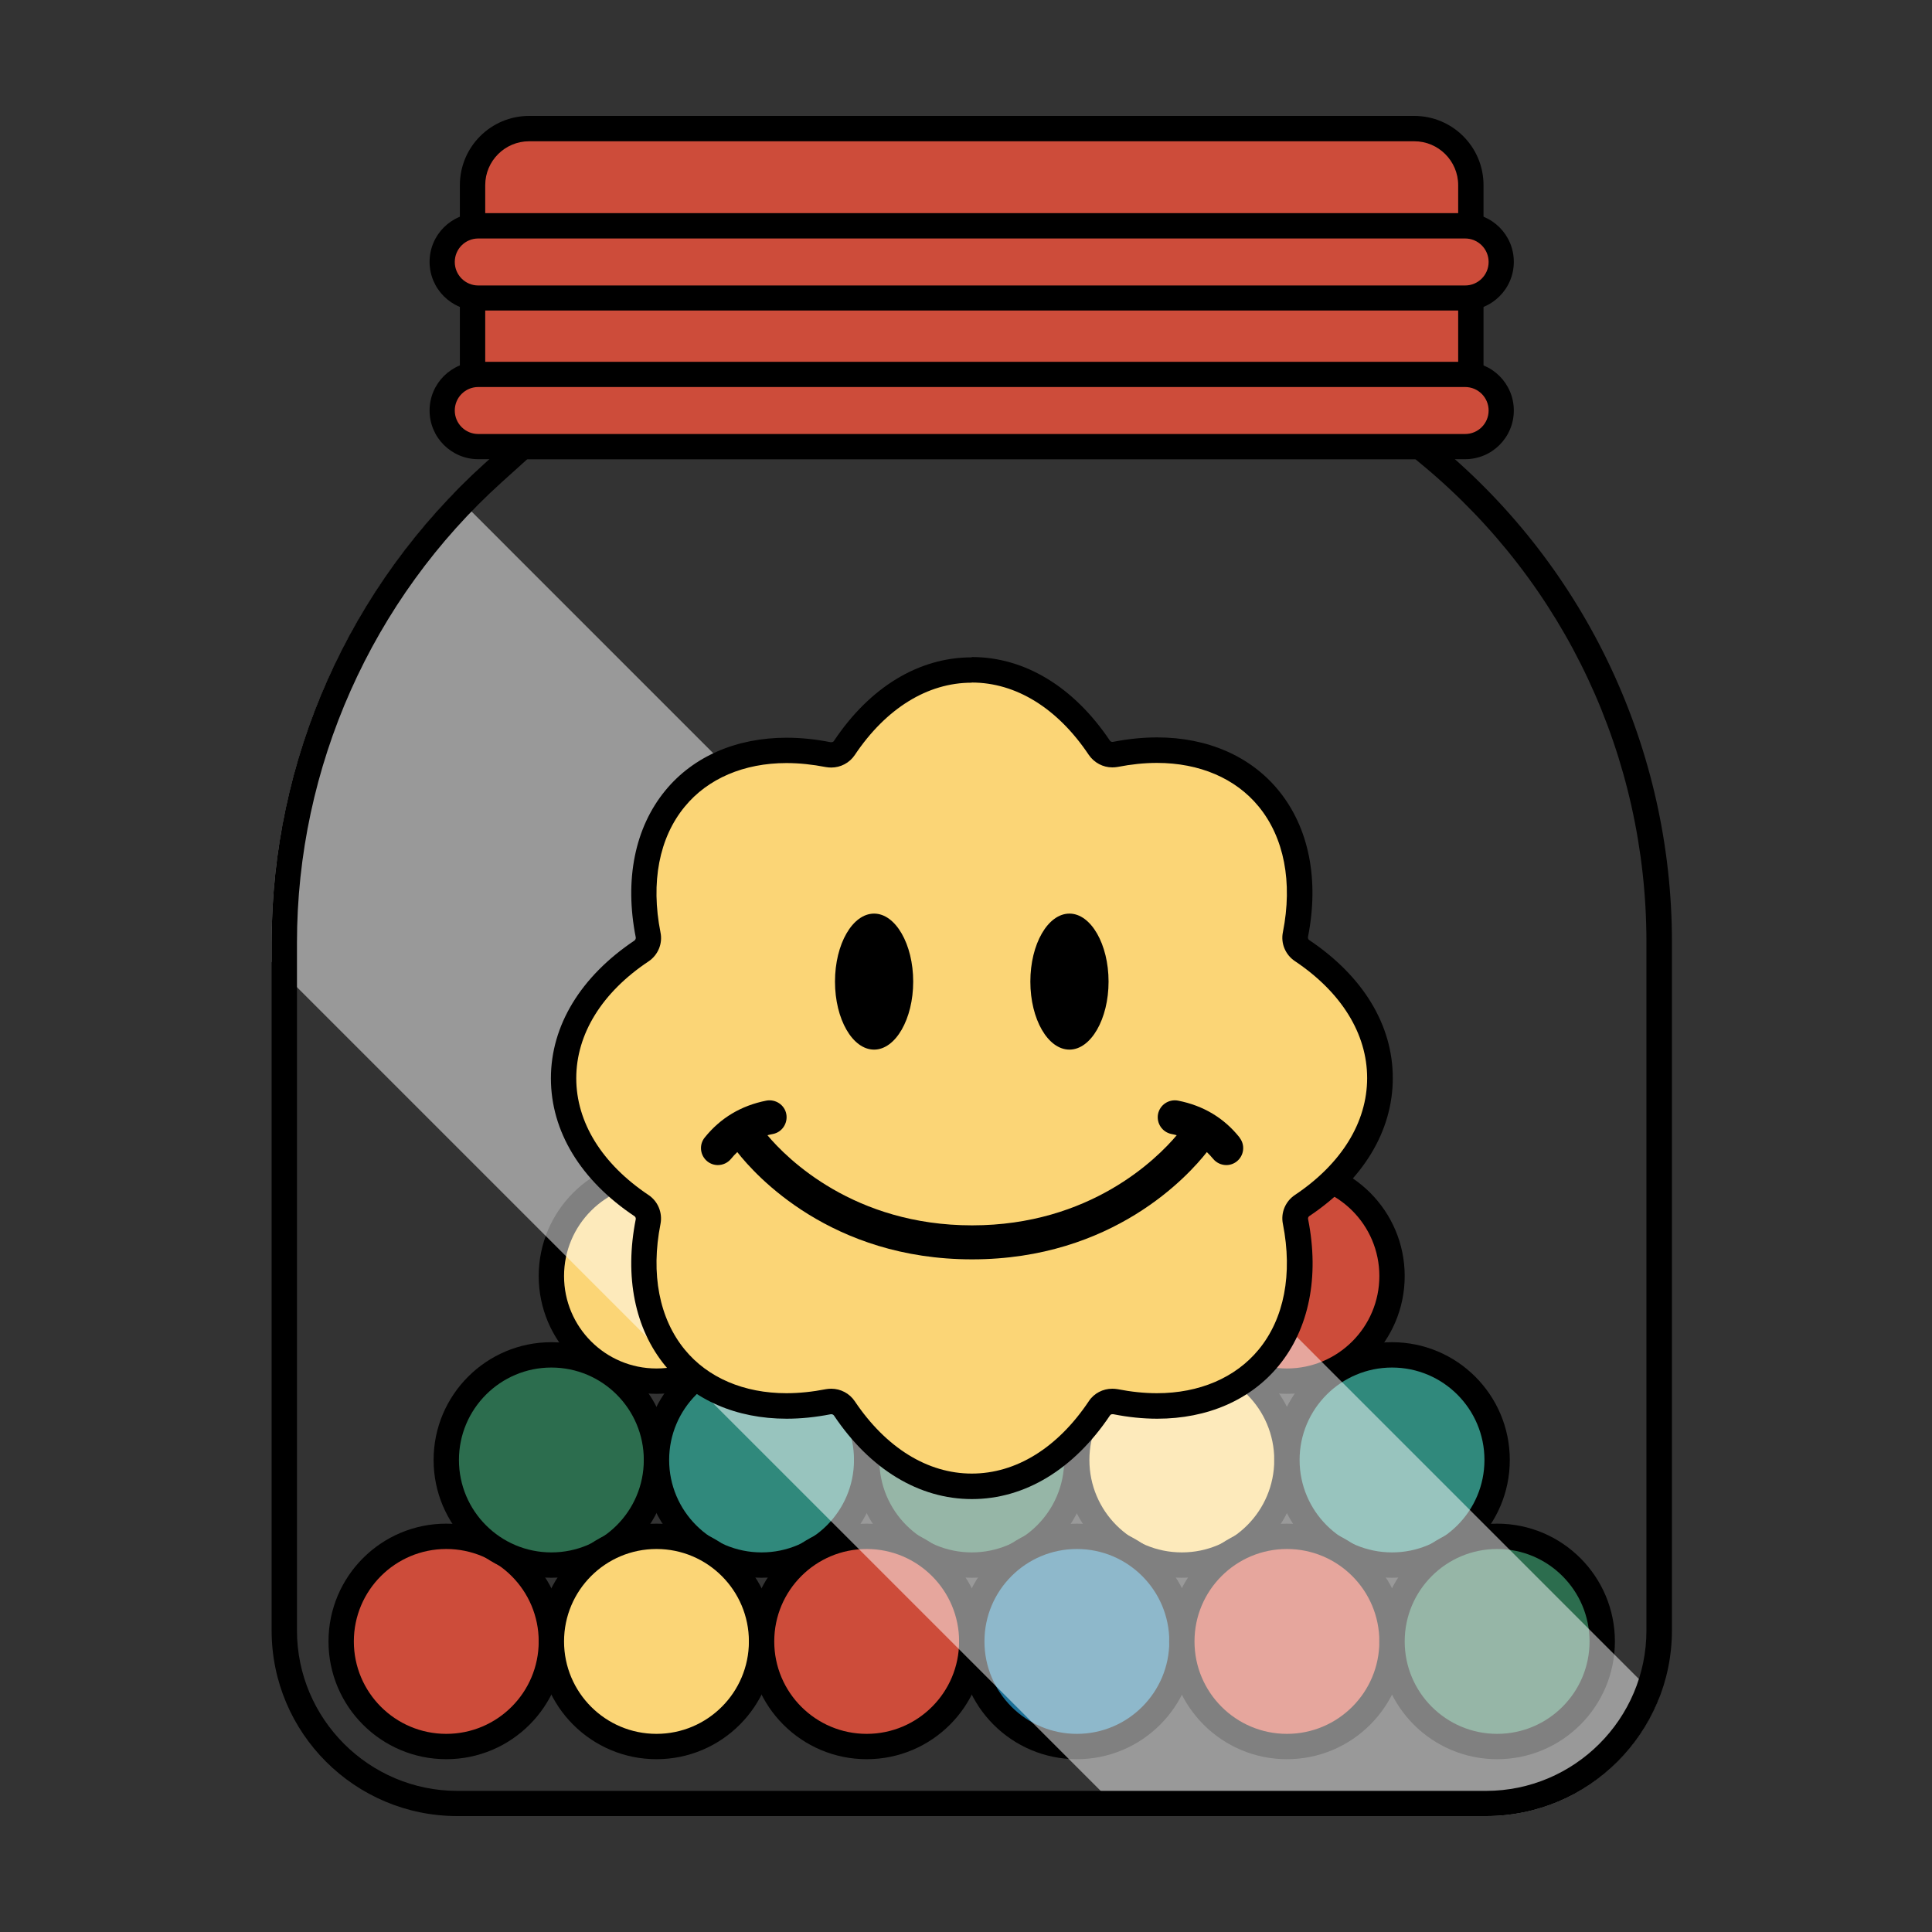 <svg xmlns="http://www.w3.org/2000/svg" fill="none" viewBox="0 0 100 100" height="100" width="100">
<rect x="0" y="0" width="100" height="100" fill="#333333" stroke="none"/>
<g clip-path="url(#clip0_3343_10323)">
<path stroke-miterlimit="10" stroke-width="1.312" stroke="black" fill="#CD4C3A" d="M23.099 90.4C26.103 90.4 28.539 87.964 28.539 84.96C28.539 81.956 26.103 79.52 23.099 79.52C20.095 79.52 17.659 81.956 17.659 84.96C17.659 87.964 20.095 90.4 23.099 90.4Z"></path>
<path stroke-miterlimit="10" stroke-width="1.312" stroke="black" fill="#2C6D4E" d="M28.539 81.008C31.543 81.008 33.979 78.572 33.979 75.568C33.979 72.564 31.543 70.128 28.539 70.128C25.535 70.128 23.099 72.564 23.099 75.568C23.099 78.572 25.535 81.008 28.539 81.008Z"></path>
<path stroke-miterlimit="10" stroke-width="1.312" stroke="black" fill="#FBD576" d="M33.979 71.488C36.983 71.488 39.419 69.052 39.419 66.048C39.419 63.044 36.983 60.608 33.979 60.608C30.974 60.608 28.539 63.044 28.539 66.048C28.539 69.052 30.974 71.488 33.979 71.488Z"></path>
<path stroke-miterlimit="10" stroke-width="1.312" stroke="black" fill="#2C6D4E" d="M39.419 61.968C42.423 61.968 44.859 59.533 44.859 56.528C44.859 53.524 42.423 51.088 39.419 51.088C36.415 51.088 33.979 53.524 33.979 56.528C33.979 59.533 36.415 61.968 39.419 61.968Z"></path>
<path stroke-miterlimit="10" stroke-width="1.312" stroke="black" fill="#1C7097" d="M50.299 61.968C53.303 61.968 55.739 59.533 55.739 56.528C55.739 53.524 53.303 51.088 50.299 51.088C47.295 51.088 44.859 53.524 44.859 56.528C44.859 59.533 47.295 61.968 50.299 61.968Z"></path>
<path stroke-miterlimit="10" stroke-width="1.312" stroke="black" fill="#30897C" d="M61.171 61.968C64.175 61.968 66.611 59.533 66.611 56.528C66.611 53.524 64.175 51.088 61.171 51.088C58.166 51.088 55.731 53.524 55.731 56.528C55.731 59.533 58.166 61.968 61.171 61.968Z"></path>
<path stroke-miterlimit="10" stroke-width="1.312" stroke="black" fill="#1C7097" d="M44.859 71.488C47.863 71.488 50.299 69.052 50.299 66.048C50.299 63.044 47.863 60.608 44.859 60.608C41.855 60.608 39.419 63.044 39.419 66.048C39.419 69.052 41.855 71.488 44.859 71.488Z"></path>
<path stroke-miterlimit="10" stroke-width="1.312" stroke="black" fill="#FBD576" d="M55.739 71.488C58.743 71.488 61.179 69.052 61.179 66.048C61.179 63.044 58.743 60.608 55.739 60.608C52.734 60.608 50.299 63.044 50.299 66.048C50.299 69.052 52.734 71.488 55.739 71.488Z"></path>
<path stroke-miterlimit="10" stroke-width="1.312" stroke="black" fill="#CD4C3A" d="M66.611 71.488C69.615 71.488 72.051 69.052 72.051 66.048C72.051 63.044 69.615 60.608 66.611 60.608C63.607 60.608 61.171 63.044 61.171 66.048C61.171 69.052 63.607 71.488 66.611 71.488Z"></path>
<path stroke-miterlimit="10" stroke-width="1.312" stroke="black" fill="#30897C" d="M39.419 81.008C42.423 81.008 44.859 78.572 44.859 75.568C44.859 72.564 42.423 70.128 39.419 70.128C36.415 70.128 33.979 72.564 33.979 75.568C33.979 78.572 36.415 81.008 39.419 81.008Z"></path>
<path stroke-miterlimit="10" stroke-width="1.312" stroke="black" fill="#2C6D4E" d="M50.299 81.008C53.303 81.008 55.739 78.572 55.739 75.568C55.739 72.564 53.303 70.128 50.299 70.128C47.295 70.128 44.859 72.564 44.859 75.568C44.859 78.572 47.295 81.008 50.299 81.008Z"></path>
<path stroke-miterlimit="10" stroke-width="1.312" stroke="black" fill="#FBD576" d="M61.171 81.008C64.175 81.008 66.611 78.572 66.611 75.568C66.611 72.564 64.175 70.128 61.171 70.128C58.166 70.128 55.731 72.564 55.731 75.568C55.731 78.572 58.166 81.008 61.171 81.008Z"></path>
<path stroke-miterlimit="10" stroke-width="1.312" stroke="black" fill="#30897C" d="M72.051 81.008C75.055 81.008 77.491 78.572 77.491 75.568C77.491 72.564 75.055 70.128 72.051 70.128C69.046 70.128 66.611 72.564 66.611 75.568C66.611 78.572 69.046 81.008 72.051 81.008Z"></path>
<path stroke-miterlimit="10" stroke-width="1.312" stroke="black" fill="#FBD576" d="M33.979 90.4C36.983 90.4 39.419 87.964 39.419 84.96C39.419 81.956 36.983 79.52 33.979 79.52C30.974 79.52 28.539 81.956 28.539 84.96C28.539 87.964 30.974 90.4 33.979 90.4Z"></path>
<path stroke-miterlimit="10" stroke-width="1.312" stroke="black" fill="#CD4C3A" d="M44.859 90.4C47.863 90.4 50.299 87.964 50.299 84.96C50.299 81.956 47.863 79.52 44.859 79.52C41.855 79.52 39.419 81.956 39.419 84.96C39.419 87.964 41.855 90.4 44.859 90.4Z"></path>
<path stroke-miterlimit="10" stroke-width="1.312" stroke="black" fill="#1C7097" d="M55.739 90.4C58.743 90.4 61.179 87.964 61.179 84.96C61.179 81.956 58.743 79.52 55.739 79.52C52.734 79.52 50.299 81.956 50.299 84.96C50.299 87.964 52.734 90.4 55.739 90.4Z"></path>
<path stroke-miterlimit="10" stroke-width="1.312" stroke="black" fill="#CD4C3A" d="M66.611 90.4C69.615 90.4 72.051 87.964 72.051 84.96C72.051 81.956 69.615 79.52 66.611 79.52C63.607 79.52 61.171 81.956 61.171 84.96C61.171 87.964 63.607 90.4 66.611 90.4Z"></path>
<path stroke-miterlimit="10" stroke-width="1.312" stroke="black" fill="#2C6D4E" d="M77.491 90.4C80.495 90.4 82.931 87.964 82.931 84.96C82.931 81.956 80.495 79.52 77.491 79.52C74.487 79.52 72.051 81.956 72.051 84.96C72.051 87.964 74.487 90.4 77.491 90.4Z"></path>
<path fill="white" d="M23.483 25.552C17.467 31.76 14.059 40.088 14.059 48.792V49.784L58.275 94H76.923C80.979 94 84.443 91.48 85.851 87.928L23.483 25.552Z" opacity="0.5"></path>
<path fill="#FBD576" d="M50.299 76.936C47.787 76.936 45.443 75.504 43.699 72.896C43.547 72.672 43.299 72.536 43.027 72.536C42.971 72.536 42.923 72.536 42.867 72.552C42.131 72.696 41.403 72.768 40.707 72.768C38.307 72.768 36.259 71.88 34.931 70.272C33.483 68.504 32.987 66.008 33.539 63.224C33.603 62.904 33.467 62.576 33.195 62.4C30.595 60.664 29.163 58.32 29.163 55.808C29.163 53.296 30.595 50.952 33.203 49.216C33.475 49.032 33.611 48.712 33.547 48.392C32.995 45.608 33.491 43.096 34.939 41.336C36.259 39.728 38.315 38.84 40.715 38.84C41.419 38.84 42.147 38.912 42.883 39.064C42.931 39.072 42.987 39.08 43.043 39.08C43.315 39.08 43.563 38.944 43.715 38.72C45.451 36.12 47.795 34.688 50.307 34.688C52.819 34.688 55.163 36.12 56.907 38.72C57.059 38.944 57.307 39.08 57.579 39.08C57.635 39.08 57.691 39.08 57.747 39.064C58.475 38.92 59.203 38.848 59.899 38.848C62.299 38.848 64.347 39.736 65.675 41.344C67.123 43.104 67.619 45.608 67.067 48.392C67.003 48.712 67.139 49.04 67.411 49.224C70.019 50.968 71.451 53.312 71.451 55.824C71.451 58.336 70.019 60.68 67.419 62.424C67.147 62.608 67.011 62.928 67.075 63.256C67.627 66.048 67.131 68.552 65.683 70.304C64.355 71.912 62.307 72.8 59.907 72.8C59.211 72.8 58.483 72.728 57.747 72.576C57.699 72.568 57.643 72.56 57.587 72.56C57.315 72.56 57.067 72.696 56.915 72.912C55.171 75.512 52.827 76.952 50.315 76.952L50.299 76.936Z"></path>
<path fill="black" d="M50.299 35.328C52.587 35.328 54.739 36.656 56.355 39.072C56.635 39.48 57.091 39.72 57.571 39.72C57.667 39.72 57.763 39.712 57.851 39.696C58.547 39.56 59.227 39.488 59.883 39.488C62.083 39.488 63.955 40.288 65.147 41.744C66.467 43.352 66.915 45.664 66.403 48.248C66.283 48.824 66.531 49.416 67.019 49.744C69.435 51.36 70.763 53.512 70.763 55.8C70.763 58.088 69.435 60.24 67.019 61.856C66.531 62.184 66.283 62.776 66.403 63.352C66.915 65.944 66.467 68.256 65.147 69.856C63.947 71.312 62.075 72.112 59.883 72.112C59.227 72.112 58.547 72.04 57.851 71.904C57.755 71.888 57.659 71.88 57.571 71.88C57.091 71.88 56.627 72.112 56.355 72.528C54.739 74.944 52.587 76.272 50.299 76.272C48.011 76.272 45.859 74.936 44.243 72.528C43.971 72.12 43.507 71.88 43.027 71.88C42.931 71.88 42.835 71.888 42.747 71.904C42.051 72.04 41.363 72.112 40.707 72.112C38.507 72.112 36.635 71.312 35.443 69.856C34.123 68.248 33.675 65.936 34.187 63.352C34.299 62.776 34.059 62.184 33.571 61.856C31.155 60.24 29.827 58.088 29.827 55.808C29.827 53.528 31.155 51.368 33.571 49.76C34.059 49.432 34.307 48.84 34.187 48.264C33.675 45.672 34.115 43.36 35.443 41.752C36.635 40.296 38.515 39.496 40.707 39.496C41.363 39.496 42.051 39.568 42.747 39.704C42.843 39.72 42.939 39.728 43.027 39.728C43.507 39.728 43.971 39.488 44.243 39.08C45.859 36.664 48.011 35.336 50.291 35.336M50.299 34.024C47.563 34.024 45.027 35.56 43.163 38.352C43.139 38.392 43.091 38.416 43.035 38.416C43.019 38.416 43.003 38.416 42.987 38.416C42.227 38.264 41.459 38.184 40.715 38.184C38.115 38.184 35.883 39.152 34.435 40.92C32.859 42.84 32.315 45.536 32.907 48.52C32.915 48.576 32.891 48.64 32.843 48.68C30.059 50.544 28.515 53.08 28.515 55.816C28.515 58.552 30.051 61.088 32.843 62.952C32.891 62.984 32.915 63.048 32.907 63.104C32.315 66.08 32.859 68.776 34.435 70.696C35.883 72.464 38.115 73.432 40.715 73.432C41.459 73.432 42.227 73.352 43.003 73.2C43.003 73.2 43.019 73.2 43.035 73.2C43.083 73.2 43.131 73.224 43.163 73.264C45.035 76.056 47.571 77.592 50.307 77.592C53.043 77.592 55.579 76.056 57.451 73.264C57.491 73.2 57.555 73.2 57.579 73.2C57.595 73.2 57.611 73.2 57.627 73.2C58.387 73.352 59.155 73.432 59.899 73.432C62.499 73.432 64.723 72.464 66.179 70.696C67.755 68.784 68.299 66.088 67.707 63.104C67.691 63.04 67.723 62.976 67.771 62.944C70.555 61.08 72.091 58.544 72.091 55.8C72.091 53.056 70.555 50.528 67.763 48.656C67.715 48.624 67.691 48.56 67.699 48.504C68.291 45.52 67.747 42.824 66.171 40.904C64.723 39.136 62.491 38.168 59.891 38.168C59.147 38.168 58.379 38.248 57.603 38.4C57.603 38.4 57.587 38.4 57.571 38.4C57.523 38.4 57.475 38.376 57.443 38.328C55.571 35.544 53.035 34.008 50.299 34.008V34.024Z"></path>
<path fill="black" d="M64.163 58.88C63.355 57.864 62.283 57.224 60.971 56.968C60.499 56.88 60.035 57.184 59.939 57.664C59.851 58.136 60.155 58.6 60.635 58.696C60.731 58.712 60.819 58.736 60.907 58.76C59.883 59.976 56.427 63.424 50.315 63.424C44.203 63.424 40.739 59.976 39.723 58.76C39.811 58.736 39.907 58.712 40.003 58.696C40.475 58.608 40.787 58.144 40.699 57.664C40.611 57.192 40.147 56.88 39.667 56.968C38.363 57.224 37.291 57.864 36.475 58.88C36.171 59.256 36.235 59.808 36.611 60.112C36.771 60.24 36.963 60.304 37.155 60.304C37.411 60.304 37.667 60.192 37.843 59.976C37.947 59.848 38.051 59.736 38.163 59.632C39.099 60.832 43.011 65.184 50.315 65.184C57.619 65.184 61.523 60.832 62.467 59.632C62.579 59.736 62.683 59.856 62.787 59.976C62.963 60.192 63.219 60.304 63.475 60.304C63.667 60.304 63.859 60.24 64.019 60.112C64.395 59.808 64.459 59.256 64.155 58.88H64.163Z"></path>
<path fill="black" d="M55.355 54.328C56.467 54.328 57.379 52.744 57.379 50.808C57.379 48.872 56.467 47.288 55.355 47.288C54.243 47.288 53.331 48.856 53.331 50.808C53.331 52.76 54.243 54.328 55.355 54.328Z" clip-rule="evenodd" fill-rule="evenodd"></path>
<path fill="black" d="M45.243 54.328C46.355 54.328 47.267 52.744 47.267 50.808C47.267 48.872 46.355 47.288 45.243 47.288C44.131 47.288 43.219 48.856 43.219 50.808C43.219 52.76 44.131 54.328 45.243 54.328Z" clip-rule="evenodd" fill-rule="evenodd"></path>
<path fill="black" d="M73.203 12.624V23.104V23.72L73.675 24.112C81.011 30.224 85.219 39.208 85.219 48.76V84.392C85.219 88.968 81.491 92.696 76.915 92.696H23.675C19.099 92.696 15.371 88.968 15.371 84.392V48.792C15.371 39.712 19.243 31.024 25.987 24.944L26.955 24.072L27.387 23.68V12.616H73.203M74.515 11.312H26.075V23.096L25.107 23.968C18.075 30.304 14.059 39.32 14.059 48.792V84.392C14.059 89.696 18.363 94 23.675 94H76.923C82.235 94 86.539 89.696 86.539 84.384V48.752C86.539 38.84 82.139 29.44 74.523 23.096V11.312H74.515Z"></path>
<path fill="#CD4C3A" d="M27.387 6.656H73.203C74.819 6.656 76.131 7.968 76.131 9.584V20.184C76.131 21.8 74.819 23.112 73.203 23.112H27.387C25.771 23.112 24.459 21.8 24.459 20.184V9.584C24.459 7.968 25.771 6.656 27.387 6.656Z"></path>
<path fill="black" d="M73.203 7.312C74.459 7.312 75.475 8.336 75.475 9.584V20.184C75.475 21.44 74.451 22.456 73.203 22.456H27.387C26.131 22.456 25.115 21.432 25.115 20.184V9.584C25.115 8.328 26.139 7.312 27.387 7.312H73.203ZM73.203 6H27.387C25.403 6 23.803 7.608 23.803 9.584V20.184C23.803 22.168 25.411 23.768 27.387 23.768H73.203C75.187 23.768 76.787 22.16 76.787 20.184V9.584C76.787 7.6 75.179 6 73.203 6Z"></path>
<path fill="#CD4C3A" d="M24.755 23.112C23.723 23.112 22.891 22.272 22.891 21.248C22.891 20.224 23.731 19.376 24.755 19.376H75.835C76.867 19.376 77.699 20.216 77.699 21.248C77.699 22.28 76.859 23.112 75.835 23.112H24.755Z"></path>
<path fill="black" d="M75.835 20.032C76.507 20.032 77.051 20.576 77.051 21.248C77.051 21.92 76.507 22.464 75.835 22.464H24.755C24.083 22.464 23.539 21.92 23.539 21.248C23.539 20.576 24.083 20.032 24.755 20.032H75.835ZM75.835 18.728H24.755C23.363 18.728 22.235 19.856 22.235 21.248C22.235 22.64 23.363 23.768 24.755 23.768H75.835C77.227 23.768 78.355 22.64 78.355 21.248C78.355 19.856 77.227 18.728 75.835 18.728Z"></path>
<path fill="#CD4C3A" d="M24.755 15.424C23.723 15.424 22.891 14.584 22.891 13.56C22.891 12.536 23.731 11.696 24.755 11.696H75.835C76.867 11.696 77.699 12.536 77.699 13.56C77.699 14.584 76.859 15.424 75.835 15.424H24.755Z"></path>
<path fill="black" d="M75.835 12.344C76.507 12.344 77.051 12.888 77.051 13.56C77.051 14.232 76.507 14.776 75.835 14.776H24.755C24.083 14.776 23.539 14.232 23.539 13.56C23.539 12.888 24.083 12.344 24.755 12.344H75.835ZM75.835 11.032H24.755C23.363 11.032 22.235 12.16 22.235 13.552C22.235 14.944 23.363 16.072 24.755 16.072H75.835C77.227 16.072 78.355 14.944 78.355 13.552C78.355 12.16 77.227 11.032 75.835 11.032Z"></path>
</g>
<defs>
<clipPath id="clip0_3343_10323">
<rect transform="translate(14.059 6)" fill="white" height="88" width="72.472"></rect>
</clipPath>
</defs>
</svg>

